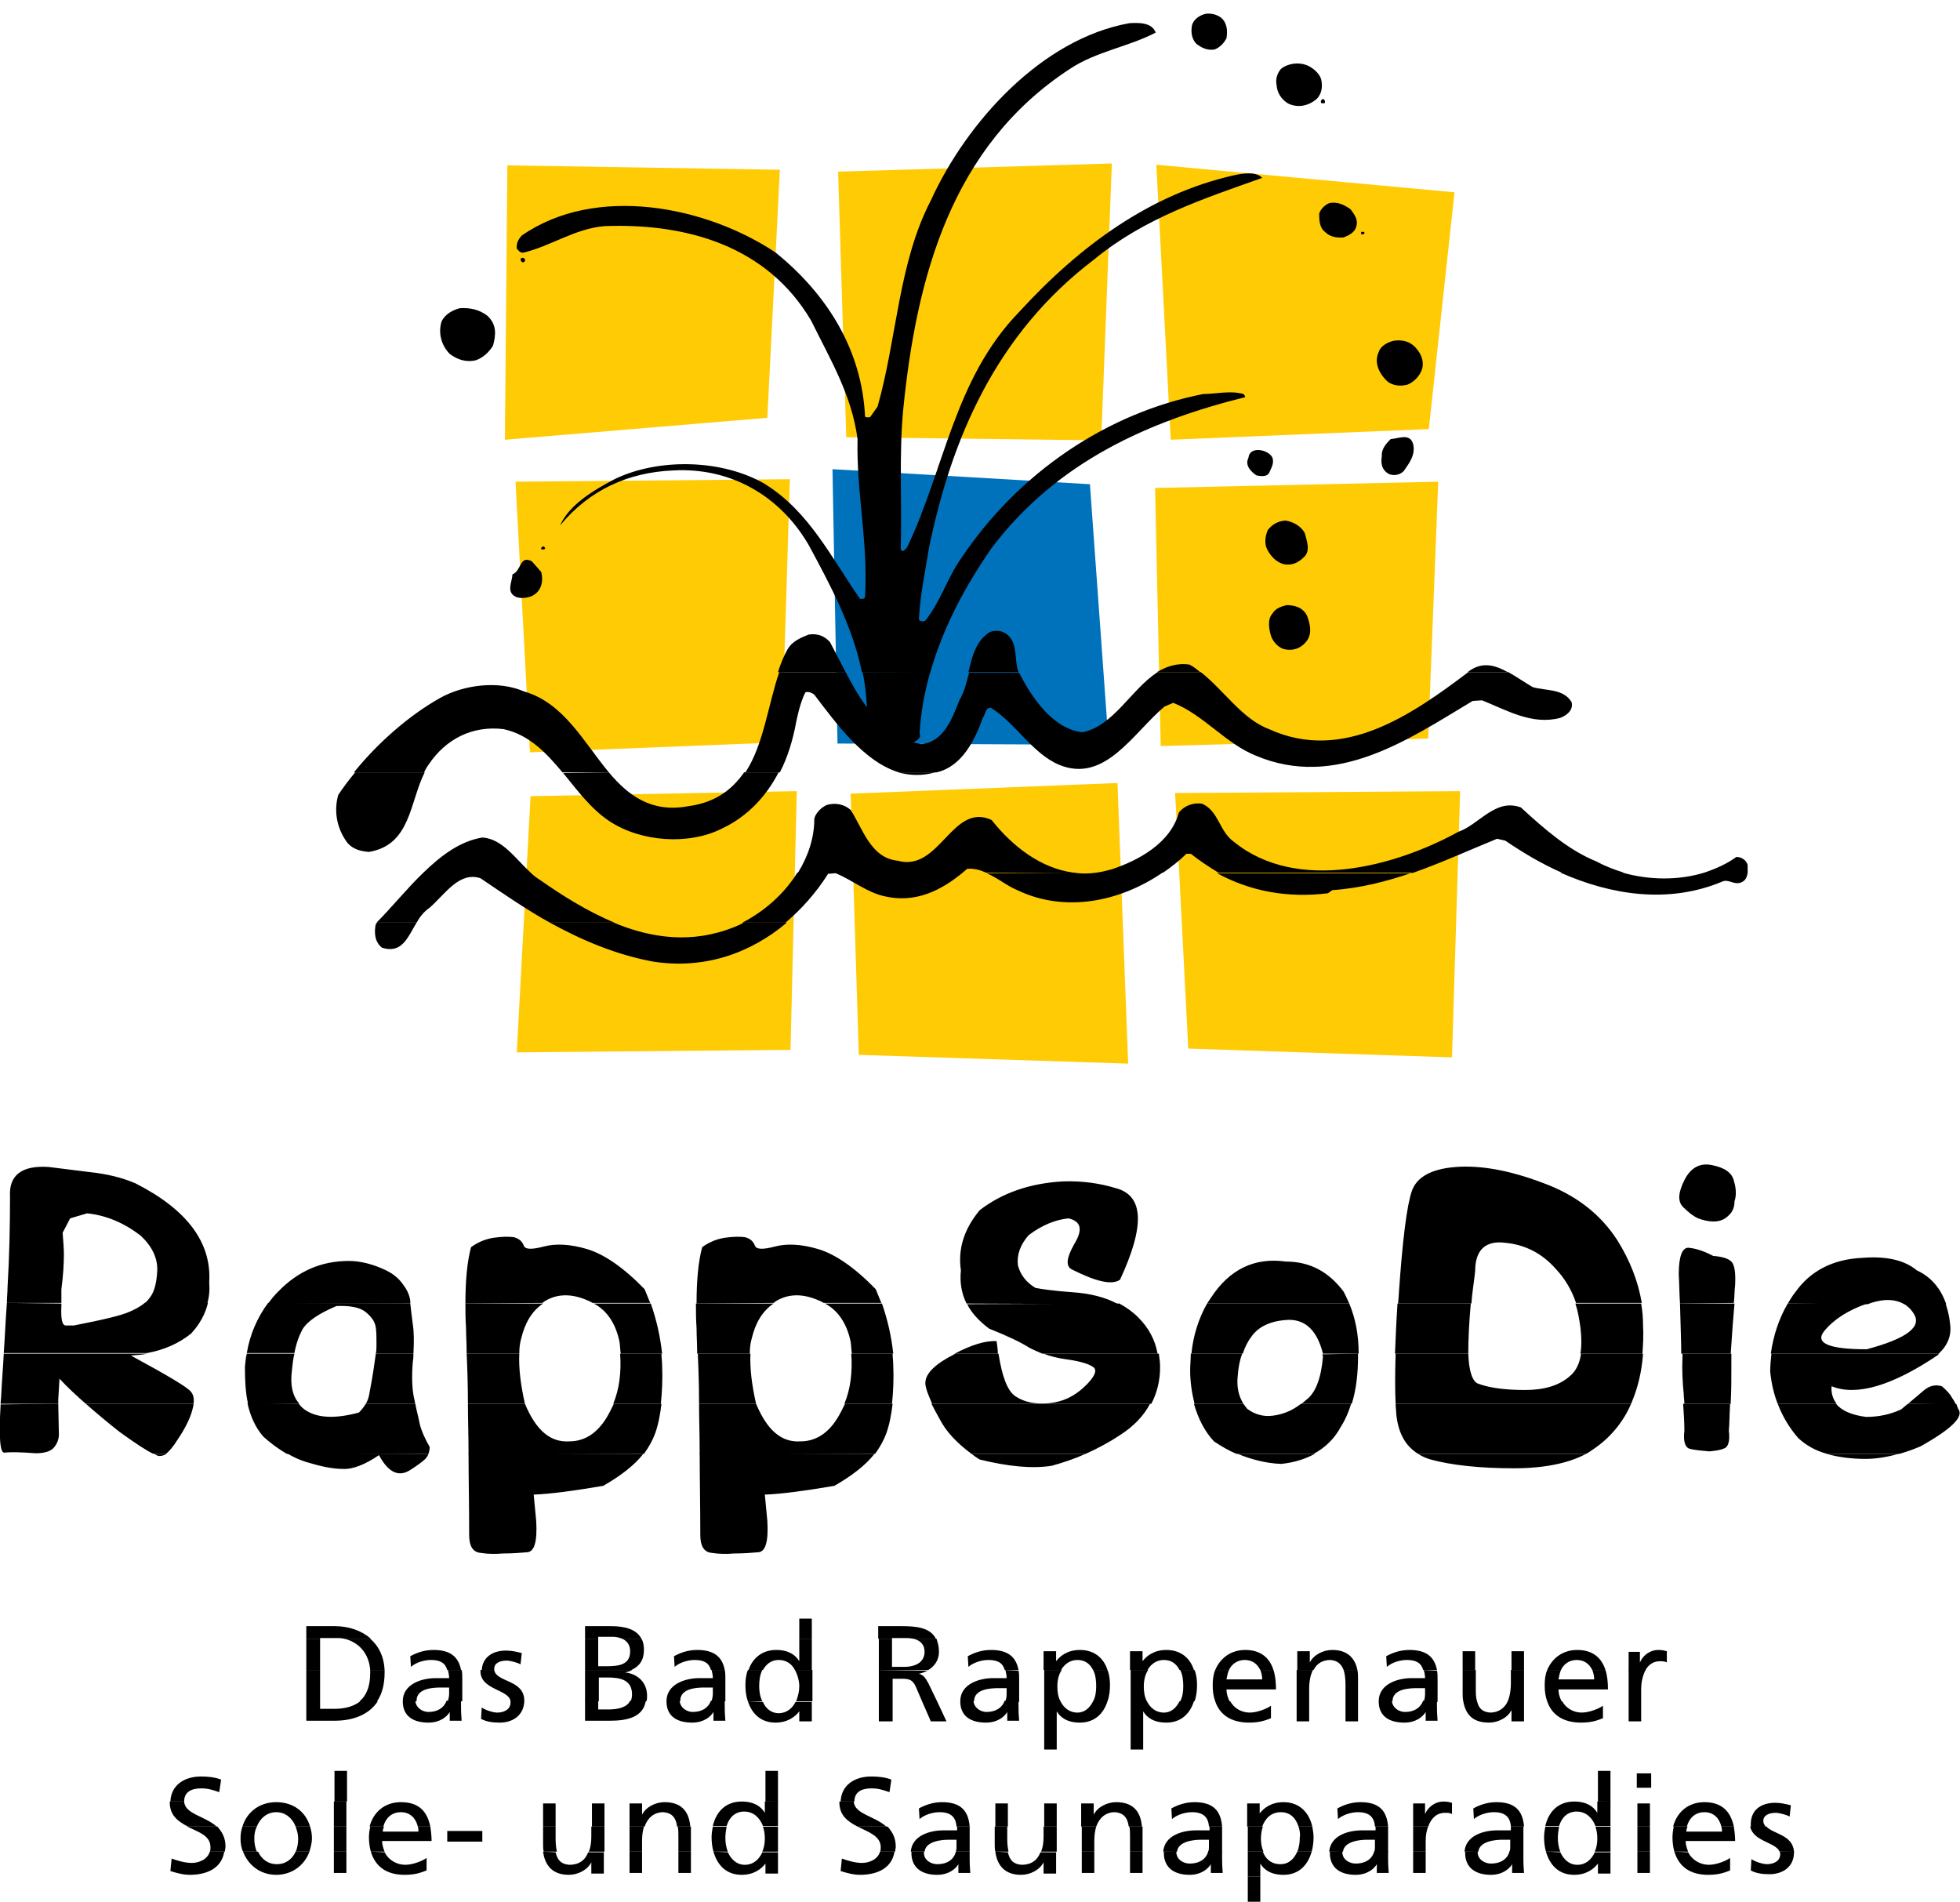 <?xml version="1.0" encoding="utf-8"?>
<!-- Generator: Adobe Illustrator 26.0.1, SVG Export Plug-In . SVG Version: 6.00 Build 0)  -->
<svg version="1.1" id="Layer_1" xmlns="http://www.w3.org/2000/svg" xmlns:xlink="http://www.w3.org/1999/xlink" x="0px" y="0px"
	 viewBox="0 0 312.9 303.6" style="enable-background:new 0 0 312.9 303.6;" xml:space="preserve">
<style type="text/css">
	.st0{fill-rule:evenodd;clip-rule:evenodd;}
	.st1{fill:#FFCB05;}
	.st2{fill:#0072BC;}
</style>
<g>
	<path class="st0" d="M26.6,232.1c-0.5,0.3-1,0.4-1.4,0.3c-0.2-0.1-0.3-0.1-0.5-0.3L26.6,232.1L26.6,232.1z M68.4,232.1
		c-0.1,0.3-0.3,0.6-0.5,0.8c-0.4,0.4-1.2,1-2.3,1.7c-1.9,1.3-3.6,0.5-5.1-2.3c-2.2,1.5-4.2,2.3-5.8,2.2c-1.6,0-3.5-0.4-5.8-1.1
		c-1-0.3-2.1-0.8-3.1-1.4L68.4,232.1L68.4,232.1z M102.7,232.1c-1.4,1.8-3.6,3.5-6.4,5.1c-4.7,0.8-8.4,1.3-11.1,1.4l0.4,4.2
		c0.2,3.3-0.3,4.9-1.4,5c-1.2,0.1-2.4,0.2-3.9,0.2c-1.2,0.1-2.4,0.1-3.6-0.1c-1.2-0.1-1.8-1.1-1.8-2.8c0-4.8-0.1-9.2-0.1-13.1
		L102.7,232.1L102.7,232.1z M139.6,232.1c-1.4,1.8-3.6,3.5-6.4,5.1c-4.7,0.8-8.4,1.3-11.1,1.4l0.4,4.2c0.2,3.3-0.3,4.9-1.4,5
		c-1.2,0.1-2.4,0.2-3.9,0.2c-1.2,0.1-2.4,0.1-3.6-0.1c-1.2-0.1-1.8-1.1-1.8-2.8c0-4.8-0.1-9.2-0.1-13.1L139.6,232.1L139.6,232.1z
		 M173.3,232.1c-1.8,0.8-3.6,1.4-5.4,1.9c-3.2,0.5-7,0.1-11.5-1c-0.5-0.3-0.9-0.6-1.3-0.9L173.3,232.1L173.3,232.1z M209.9,232.1
		c-1.5,0.8-3.3,1.4-5.4,1.6c-2.4-0.1-4.7-0.7-6.9-1.6L209.9,232.1L209.9,232.1z M253.2,232.1c-2.8,1.5-6.7,2.3-11.5,2.3
		c-5.5,0-10-0.5-13.3-1.4c-0.7-0.2-1.4-0.5-2-0.9L253.2,232.1L253.2,232.1z M303.1,232.1c-1.8,0.5-3.6,0.8-5.3,0.8
		c-2.4,0-4.4-0.3-6.2-0.8L303.1,232.1L303.1,232.1z"/>
	<path class="st0" d="M9.3,224.1l0.1,4.9c0,0.8-0.3,1.5-0.8,2.1c-0.5,0.6-1.5,0.9-2.9,0.9c-2.6-0.2-4.2-0.2-5-0.1
		c-0.7,0.1-0.9-2.5-0.6-7.7L9.3,224.1L9.3,224.1z M30.9,224.1c0,0.3-0.1,0.6-0.2,1c-0.3,1.2-1.1,2.9-2.4,4.8c-0.6,1-1.3,1.8-1.8,2.2
		l-2,0c-1.1-0.5-2.9-1.7-5.4-3.5c-1.9-1.5-3.7-3-5.4-4.5L30.9,224.1L30.9,224.1z M47.7,224.1c0.3,0.4,0.7,0.8,1.2,1.1
		c1.9,1.2,4.7,1.3,8.4,0.3c0.4-0.4,0.8-0.9,1.1-1.4l7.9,0c0.2,1.1,0.5,2.1,0.7,3.2c0.3,1.2,0.9,2.5,1.6,3.7c0,0.4-0.1,0.8-0.2,1.1
		l-22.6,0c-1.2-0.7-2.5-1.6-3.8-2.8c-1.2-1.4-2-3.1-2.5-5.3L47.7,224.1L47.7,224.1z M83.8,224.1C83.8,224.1,83.8,224.1,83.8,224.1
		c1.8,4.3,4.1,6.2,7.1,6c2.7,0,4.9-1.6,6.5-4.8c0.2-0.4,0.4-0.8,0.6-1.2l7.6,0c-0.2,1.7-0.5,3.3-1,4.7c-0.4,1.1-1,2.2-1.8,3.3l-28,0
		c0-2.9-0.1-5.6-0.1-8L83.8,224.1L83.8,224.1z M120.7,224.1C120.7,224.1,120.7,224.1,120.7,224.1c1.8,4.3,4.1,6.2,7.1,6
		c2.7,0,4.9-1.6,6.5-4.8c0.2-0.4,0.4-0.8,0.6-1.2l7.6,0c-0.2,1.7-0.5,3.3-1,4.7c-0.4,1.1-1,2.2-1.8,3.3l-28,0c0-2.9-0.1-5.6-0.1-8
		L120.7,224.1L120.7,224.1z M183.6,224.1c-1,1.9-2.6,3.6-4.8,5c-1.8,1.2-3.7,2.2-5.5,3l-18.2,0c-2.3-1.7-4-3.5-5-5.4
		c-0.5-0.9-1-1.8-1.4-2.6L183.6,224.1L183.6,224.1z M198.5,224.1c0.2,0.3,0.4,0.5,0.6,0.8c1.2,0.9,2.6,1.3,4.1,1.1
		c1.6-0.2,3.1-0.8,4.5-1.9l8,0c-0.4,1.3-0.9,2.5-1.6,3.6c-1,1.9-2.5,3.4-4.4,4.4l-12.3,0c-1.2-0.5-2.4-1.2-3.6-2
		c-1.5-1.6-2.5-3.6-3.2-6L198.5,224.1L198.5,224.1z M260.4,224.1c-1.3,3-3.4,5.5-6.1,7.3c-0.3,0.2-0.7,0.5-1.1,0.7l-26.8,0
		c-2.1-1.3-3.2-3.4-3.5-6.4c0-0.5-0.1-1-0.1-1.6L260.4,224.1L260.4,224.1z M276.2,224.1c-0.1,1.6-0.1,3.1-0.2,4.3
		c0.2,1.6-0.1,2.6-0.7,2.8c-0.6,0.3-1.4,0.4-2.4,0.5c-1.2-0.1-2.3-0.2-3.1-0.4c-0.8-0.2-1.1-1.2-0.9-2.9c0-1.4-0.1-2.8-0.2-4.3
		L276.2,224.1L276.2,224.1z M293.1,224.1c0.9,1.1,2.5,1.8,4.8,2.1c2,0,3.9-0.4,5.6-1.2c0.4-0.3,0.8-0.7,1.1-0.9l7.7,0
		c0.1,0.3,0.2,0.5,0.3,0.8c1,1.2-1,3.2-6,6c-1.2,0.5-2.3,0.9-3.4,1.2l-11.5,0c-1.9-0.5-3.4-1.4-4.6-2.5c-1.4-1.6-2.5-3.4-3.3-5.5
		L293.1,224.1L293.1,224.1z"/>
	<path class="st0" d="M23.5,216.1c-0.8,0.2-1.7,0.2-2.6,0.3c5.9,3.2,9.1,5.1,9.6,5.8c0.4,0.5,0.5,1.1,0.4,1.9l-17.2,0
		c-1.5-1.3-2.9-2.6-4.2-4l-0.2,3.3l0,0.7H0.1c0-0.5,0.1-1,0.1-1.5c0.1-2.2,0.3-4.4,0.4-6.5L23.5,216.1L23.5,216.1z M47,216.1
		c-0.2,0.8-0.3,1.7-0.4,2.7c-0.3,2.3,0.1,4.1,1.2,5.3l-8.2,0c-0.4-1.7-0.5-3.7-0.5-5.9c0.1-0.7,0.1-1.4,0.3-2.1L47,216.1L47,216.1z
		 M66,216.1c0,0.4,0,0.8-0.1,1.3c-0.2,2.5-0.1,4.4,0.2,5.8c0.1,0.3,0.1,0.6,0.2,0.9l-7.9,0c0.3-0.5,0.5-1.1,0.6-1.8
		c0.5-2.6,0.8-4.7,1-6.2L66,216.1L66,216.1z M82.9,216.1c-0.1,2.3,0.2,4.9,0.9,8l-9.1,0c0-3.1-0.1-5.8-0.2-8L82.9,216.1L82.9,216.1z
		 M105.6,216.1c0,0.6,0.1,1.2,0.1,1.8c0.1,2.2,0,4.3-0.2,6.2l-7.6,0c1-2.4,1.3-5.1,1.1-8L105.6,216.1L105.6,216.1z M119.8,216.1
		c-0.1,2.3,0.2,4.9,0.9,8l-9.1,0c0-3.1-0.1-5.8-0.2-8L119.8,216.1L119.8,216.1z M142.5,216.1c0,0.6,0.1,1.2,0.1,1.8
		c0.1,2.2,0,4.3-0.2,6.2l-7.6,0c1-2.4,1.3-5.1,1.1-8L142.5,216.1L142.5,216.1z M159.4,216.1c0.6,3.7,1.4,5.9,2.7,6.8
		c1.5,1,3.3,1.3,5.4,1.1c2.2-0.2,4-1.1,5.6-2.6c1.6-1.5,2.1-2.6,1.5-3.1c-0.6-0.5-2.1-1-4.4-1.3c-1.4-0.2-2.6-0.5-3.6-0.9l18.4,0
		c0.1,0.7,0.2,1.4,0.2,2.2c0,2.1-0.5,4.1-1.4,5.8l-35,0c-0.4-1-0.8-1.8-1-2.7c-0.4-1.6,0.8-3.1,3.6-4.7c0.4-0.2,0.8-0.4,1.1-0.6
		L159.4,216.1L159.4,216.1z M198.3,216.1c-0.4,1.1-0.6,2.2-0.7,3.5c-0.2,1.7,0.1,3.2,0.9,4.5l-7.8,0c-0.4-1.6-0.7-3.4-0.7-5.3
		c0-0.9,0.1-1.8,0.1-2.7L198.3,216.1L198.3,216.1z M216.8,216.1c0,0.1,0,0.3,0,0.4c0,2.8-0.3,5.4-1,7.6l-8,0
		c0.2-0.2,0.5-0.4,0.7-0.6c1.5-1.1,2.4-3.4,2.7-6.9c0-0.2-0.1-0.3-0.1-0.4L216.8,216.1L216.8,216.1z M234.4,216.1
		c0.1,2.9,0.7,4.5,1.6,4.8c1.9,0.7,4.4,1,7.5,1c3,0,5.4-0.7,7.1-2.2c1-0.8,1.6-2.1,1.8-3.6l9.9,0c-0.2,2.8-0.8,5.3-1.7,7.5
		c-0.1,0.2-0.1,0.3-0.2,0.5l-37.6,0c-0.1-2.1-0.1-4.8,0-8L234.4,216.1L234.4,216.1z M276.4,216.1c0,0.7,0,1.4,0,2.1
		c0,1.9,0,3.8-0.1,5.6c0,0.1,0,0.2,0,0.3l-7.4,0c0-0.5-0.1-1-0.1-1.5c-0.2-2-0.3-4-0.2-6c0-0.2,0-0.3,0-0.5L276.4,216.1L276.4,216.1
		z M309.6,216.1c-0.1,0.1-0.2,0.1-0.2,0.2c-7.4,5-13.1,6.6-17,5c-0.1,1.1,0.2,2,0.8,2.8l-9.4,0c-0.6-1.5-1-3.2-1.2-5.1
		c0-1,0.1-2,0.2-2.9L309.6,216.1L309.6,216.1z M304.6,224.1c1.1-0.9,2-1.7,2.6-2.2c0.9-0.7,1.8-0.9,2.8-0.6c0.7,0.6,1.3,1.2,1.6,1.8
		c0.2,0.3,0.5,0.7,0.6,1.1L304.6,224.1L304.6,224.1z"/>
	<path class="st0" d="M9.8,208.1l0,0.3c-0.1,2.1,0.1,3.2,0.7,3.2c0.6,0,1,0,1.3,0c4.6-0.9,7.6-1.6,8.9-2.2c0.9-0.4,1.7-0.8,2.4-1.4
		l10.1,0c-0.4,1.7-1.3,3.4-2.7,4.9c-2,1.6-4.3,2.6-7,3.1l-22.9,0c0.2-2.8,0.3-5.5,0.5-8L9.8,208.1L9.8,208.1z M65.5,208.1
		c0.1,0.8,0.2,1.9,0.4,3.3c0.2,1.3,0.2,2.8,0.1,4.7l-6,0c0.1-0.5,0.1-1,0.1-1.4c0-1.5,0-2.5-0.2-3.2c-0.2-0.7-0.7-1.4-1.6-2.1
		c-0.9-0.7-2.5-1-4.6-0.9c-2.8,1.2-4.6,2.4-5.4,3.7c-0.5,0.9-1,2.2-1.3,3.8l-7.6,0c0.5-3,1.7-5.7,3.4-8L65.5,208.1L65.5,208.1z
		 M86.7,208.1c-1.8,1.2-2.9,3.1-3.5,5.6c-0.2,0.7-0.3,1.5-0.3,2.4l-8.4,0c0-1.6-0.1-2.9-0.1-4.1c-0.1-1.4-0.1-2.7-0.1-3.9
		L86.7,208.1L86.7,208.1z M103.9,208.1c0.9,2.6,1.5,5.2,1.8,8l-6.6,0c-0.1-0.6-0.1-1.2-0.2-1.9c-0.6-2.9-2-5-4.1-6.1L103.9,208.1
		L103.9,208.1z M123.5,208.1c-1.8,1.2-2.9,3.1-3.5,5.6c-0.2,0.7-0.3,1.5-0.3,2.4l-8.4,0c0-1.6-0.1-2.9-0.1-4.1
		c-0.1-1.4-0.1-2.7-0.1-3.9L123.5,208.1L123.5,208.1z M140.8,208.1c0.9,2.6,1.5,5.2,1.8,8l-6.6,0c-0.1-0.6-0.1-1.2-0.2-1.9
		c-0.6-2.9-2-5-4.1-6.1L140.8,208.1L140.8,208.1z M178.7,208.1c1.1,0.6,2.1,1.3,3,2.2c1.7,1.7,2.7,3.6,3.1,5.8l-18.4,0
		c-0.7-0.3-1.4-0.6-2-0.9c-1.4-0.9-3.5-1.9-6.5-3.1c-1.6-1.2-2.8-2.5-3.5-3.9L178.7,208.1L178.7,208.1z M215.4,208.1
		c1,2.4,1.5,5,1.5,8l-5.7,0c-0.9-3.6-2.7-5.4-5.4-5.4c-2.8,0.1-4.9,1-6.1,2.8c-0.6,0.8-1,1.7-1.3,2.6l-8.2,0c0.3-3,1.2-5.7,2.5-8
		L215.4,208.1L215.4,208.1z M234.8,208.1c-0.3,3.3-0.4,6-0.4,8l-11.7,0c0.1-2.4,0.2-5,0.4-8L234.8,208.1L234.8,208.1z M262,208.1
		c0.2,1.1,0.3,2.3,0.3,3.5c0.1,1.6,0,3.1-0.1,4.5l-9.9,0c0.2-1.2,0.2-2.6,0-4.2c-0.2-1.4-0.4-2.6-0.8-3.8L262,208.1L262,208.1z
		 M276.9,208.1c-0.1,1.1-0.2,2.3-0.3,3.6c-0.1,1.6-0.2,3-0.3,4.4l-7.9,0c0-1.6-0.1-4.2-0.2-8L276.9,208.1L276.9,208.1z M298.1,208.1
		c-2.9,1-5.2,2.4-6.8,4.3c-1.7,2,0.6,3,6.7,3c6.4-1.7,8.9-3.6,7.5-5.7c-0.4-0.7-1-1.2-1.6-1.6l6.7,0c0.3,0.9,0.6,2,0.7,3.1
		c0.3,1.9-0.3,3.5-1.8,4.9l-26.8,0c0.4-2.9,1.3-5.6,2.7-8L298.1,208.1L298.1,208.1z M152.4,216.1c2.7-1.4,4.9-2.1,6.7-2
		c0.1,0.7,0.2,1.4,0.2,2L152.4,216.1L152.4,216.1z"/>
	<path class="st0" d="M1.1,208.1c0-0.9,0.1-1.7,0.1-2.5c0.3-5.1,0.4-9.9,0.4-14.6c-0.2-3.4,1.9-5,6.2-4.7l6.4,0.8
		c2.9,0.3,5.3,0.9,7.4,1.8c8.3,4.2,12.2,9.5,11.8,15.8c0.1,1.2,0,2.3-0.3,3.4l-10.1,0c0.3-0.2,0.6-0.5,0.8-0.8
		c0.8-0.9,1.2-2.4,1.3-4.4c0.1-2-0.8-3.9-2.6-5.6c-2.7-2.1-5.6-3.3-8.6-3.6l-2.7,0.8l-1.2,2.3c0.1,1.4,0.2,2.5,0.2,3.4
		c0,1.5-0.1,3.4-0.4,5.6l0,2.2H1.1L1.1,208.1z M42.8,208.1c0.5-0.7,1-1.3,1.6-1.9c3.2-3.3,6.9-4.9,11.3-4.9c1.6,0,3.5,0.4,5.5,1.3
		c1.4,0.6,2.4,1.4,3.1,2.4c0.7,0.9,1.1,1.8,1.2,2.7c0,0.1,0,0.2,0,0.4L42.8,208.1L42.8,208.1z M74.3,208.1c0-3.8,0.3-6.8,0.9-9
		c1.1-0.8,2.3-1.3,3.6-1.5c1.4-0.2,2.4-0.2,3.2-0.1c0.8,0.2,1.3,0.6,1.6,1.3c0.2,0.7,1.3,0.7,3.2,0.2c1.9-0.5,4.2-0.4,6.9,0.4
		c2.7,0.8,5.8,2.9,9.2,6.4c0.3,0.7,0.6,1.5,0.9,2.2l-9.2,0c-0.2-0.1-0.5-0.3-0.8-0.4c-2.5-1.1-4.8-1.1-6.8,0.1
		c-0.1,0.1-0.3,0.2-0.4,0.3L74.3,208.1L74.3,208.1z M111.2,208.1c0-3.8,0.3-6.8,0.9-9c1.1-0.8,2.3-1.3,3.6-1.5
		c1.4-0.2,2.4-0.2,3.2-0.1c0.8,0.2,1.3,0.6,1.6,1.3c0.2,0.7,1.3,0.7,3.2,0.2c1.9-0.5,4.2-0.4,6.9,0.4c2.7,0.8,5.8,2.9,9.2,6.4
		c0.3,0.7,0.6,1.5,0.9,2.2h-9.2c-0.2-0.1-0.5-0.3-0.8-0.4c-2.5-1.1-4.8-1.1-6.8,0.1c-0.1,0.1-0.3,0.2-0.4,0.3L111.2,208.1
		L111.2,208.1z M154.3,208.1c-0.8-1.6-1.1-3.4-0.9-5.3c-0.5-3.4,0.5-6.6,3-9.6c3.5-2.7,7.9-4.3,13.3-4.6c3.1-0.1,5.9,0.3,8.5,1.1
		c4.4,1.2,4.6,6,0.6,14.6c-1.3,0.9-3.8,0.3-7.6-1.6c-1.1-0.5-1-1.8,0.3-4.1c1.4-2.3,1.1-3.6-0.9-4.1c-2.1,0.2-4.3,1.1-6.4,2.7
		c-1.3,1.5-1.9,3.1-1.7,4.8c0.4,1.5,1.3,2.7,2.8,3.6c1,0.2,3.1,0.5,6,0.7c2.8,0.2,5.2,0.8,7.2,1.9L154.3,208.1L154.3,208.1z
		 M192.7,208.1c0.2-0.3,0.4-0.6,0.6-0.9c3-4.6,7-6.5,12-5.8c3.8,0,6.8,1.6,9.2,4.8c0.3,0.6,0.6,1.2,0.9,1.9L192.7,208.1L192.7,208.1
		z M223.2,208.1c0-0.5,0.1-0.9,0.1-1.4c0.6-8.8,1.3-14.3,2.1-16.6c0.8-2.2,3.1-3.5,7-3.8c3.9-0.3,8.5,0.5,13.8,2.5
		c5.3,1.9,9.3,5,12,9.2c2,3.2,3.3,6.5,3.9,10l-10.5,0c-0.7-2.1-1.8-3.9-3.2-5.4c-2.2-2.5-4.9-3.9-8.1-4.2c-3.1-0.4-4.8,1.1-4.8,4.5
		c-0.2,1.9-0.5,3.6-0.6,5.2L223.2,208.1L223.2,208.1z M268.2,208.1c-0.1-1.4-0.1-2.9-0.2-4.7c0-2.9,0.6-4.3,1.6-4.2
		c1.1,0.1,2.4,0.5,3.9,1.3c1.4,0.1,2.4,0.4,2.9,0.9c0.5,0.5,0.7,1.7,0.6,3.7c-0.1,0.9-0.1,1.9-0.2,2.9L268.2,208.1L268.2,208.1z
		 M285.4,208.1c0.4-0.6,0.7-1.2,1.2-1.8c2.4-3.4,6-5.3,10.8-5.5c3.8-0.3,6.7,0.4,8.6,2c2.2,1,3.8,2.8,4.7,5.4l-6.7,0
		c-1.4-0.8-3.1-0.9-5.3-0.2c-0.2,0.1-0.3,0.1-0.5,0.2L285.4,208.1L285.4,208.1z M273.6,195c-0.9,0-1.7-0.2-2.5-0.5
		c-0.7-0.3-1.5-0.9-2.4-1.8c-0.9-0.9-0.8-2.3,0.2-4.3c1-2,2.5-2.8,4.4-2.4c2,0.4,3.2,1.2,3.5,2.5c0.4,1.3,0.4,2.4,0.1,3.3
		c0,0.9-0.3,1.7-1,2.3C275.3,194.7,274.5,195,273.6,195L273.6,195z"/>
	<polygon class="st1" points="81,26.4 124.5,27.1 122.5,66.7 80.6,70.2 81,26.4 	"/>
	<polygon class="st1" points="133.8,27.4 177.5,26.1 175.8,70.3 135.1,69.8 133.8,27.4 	"/>
	<polygon class="st1" points="184.6,26.3 232.2,30.7 228.1,68.5 186.9,70.2 184.6,26.3 	"/>
	<polygon class="st1" points="82.3,76.9 126.1,76.5 124.8,118.5 84.6,120.1 82.3,76.9 	"/>
	<polygon class="st2" points="132.9,74.9 174,77.3 177,118.9 133.7,118.7 132.9,74.9 	"/>
	<polygon class="st1" points="184.4,77.9 229.6,76.9 228,117.9 185.3,119.1 184.4,77.9 	"/>
	<polygon class="st1" points="84.7,127.1 127.2,126.3 126.2,167.6 82.5,168 84.7,127.1 	"/>
	<polygon class="st1" points="135.8,126.7 178.4,125 180.1,169.8 137.1,168.4 135.8,126.7 	"/>
	<polygon class="st1" points="187.6,126.6 233.1,126.3 231.8,168.8 189.7,167.4 187.6,126.6 	"/>
	<polygon class="st0" points="199.2,299.6 199.2,303.6 201.2,303.6 201.2,299.6 199.2,299.6 	"/>
	<path class="st0" d="M33.5,295.6c-0.4,1.3-1.8,1.8-2.9,1.8c-1.1,0-2.4-0.4-3.2-0.7l-0.2,2c1,0.3,2,0.6,3.1,0.6
		c2.8,0,5.1-1.1,5.5-3.7L33.5,295.6L33.5,295.6z M38.8,295.6c0.8,2.1,2.7,3.7,5.3,3.7c2.5,0,4.5-1.5,5.3-3.7l-2.2,0
		c-0.5,1.1-1.5,2-3,2c-1.5,0-2.5-0.9-3-2L38.8,295.6L38.8,295.6z M53.3,295.6l0,3.4h2l0-3.4L53.3,295.6L53.3,295.6z M59.2,295.6
		c0.7,2.3,2.4,3.7,5.4,3.7c1.8,0,2.7-0.4,3.5-0.7l0-2c-0.5,0.4-2.1,1.1-3.4,1.1c-1.4,0-2.7-0.8-3.3-2L59.2,295.6L59.2,295.6z
		 M86.7,295.6c0.3,2.3,1.6,3.7,4.1,3.7c1.5,0,3-0.8,3.6-2h0v1.8h2l0-3.4l-2.5,0c-0.5,1.3-1.5,2-3,2c-1.3-0.1-1.9-0.7-2.2-2
		L86.7,295.6L86.7,295.6z M100.5,295.6l0,3.4l2,0l0-3.4L100.5,295.6L100.5,295.6z M108.3,295.6l0,3.4h2l0-3.4H108.3L108.3,295.6z
		 M113.9,295.6c0.6,2.1,2,3.7,4.5,3.7c2,0,3.2-1,3.8-1.8h0l0,1.6l2,0l0-3.4l-2.5,0c-0.5,1.1-1.4,2-2.8,2c-1.3,0-2.2-0.9-2.7-2
		L113.9,295.6L113.9,295.6z M140.5,295.6c-0.4,1.3-1.8,1.8-2.9,1.8c-1.1,0-2.4-0.4-3.2-0.7l-0.2,2c1,0.3,2,0.6,3.1,0.6
		c2.8,0,5.1-1.1,5.5-3.7L140.5,295.6L140.5,295.6z M145.5,295.6c0,0.1,0,0.1,0,0.2c0,2.4,1.7,3.5,4.1,3.5c1.9,0,3-1,3.4-1.7h0l0,1.4
		l1.9,0c0-0.3-0.1-0.9-0.1-2.2v-1.2h-2.2c-0.3,1.2-1.3,2-3,2c-0.9,0-2.1-0.6-2.1-1.8c0-0.1,0-0.2,0-0.2L145.5,295.6L145.5,295.6z
		 M158.9,295.6c0.3,2.3,1.6,3.7,4.1,3.7c1.5,0,3-0.8,3.6-2h0l0,1.8h2l0-3.4l-2.5,0c-0.5,1.3-1.5,2-3,2c-1.3-0.1-1.9-0.7-2.2-2
		L158.9,295.6L158.9,295.6z M172.7,295.6l0,3.4h2l0-3.4L172.7,295.6L172.7,295.6z M180.4,295.6l0,3.4h2l0-3.4L180.4,295.6
		L180.4,295.6z M185.8,295.6c0,0.1,0,0.1,0,0.2c0,2.4,1.7,3.5,4.1,3.5c1.9,0,3-1,3.4-1.7h0v1.4l1.9,0c0-0.3-0.1-0.9-0.1-2.2l0-1.3
		l-2.2,0c-0.3,1.2-1.3,2-3,2c-0.9,0-2.1-0.6-2.1-1.8c0-0.1,0-0.2,0-0.2L185.8,295.6L185.8,295.6z M199.2,295.6l0,4h2l0-2.1h0
		c0.6,1,1.7,1.8,3.7,1.8c2.5,0,3.9-1.6,4.5-3.7l-2.3,0c-0.5,1.1-1.3,2-2.7,2c-1.5,0-2.4-0.9-2.8-2L199.2,295.6L199.2,295.6z
		 M212.3,295.6c0,0.1,0,0.2,0,0.2c0,2.4,1.7,3.5,4.1,3.5c1.9,0,3-1,3.4-1.7h0v1.4l1.9,0c0-0.3-0.1-0.9-0.1-2.2v-1.3h-2.2
		c-0.3,1.2-1.3,2-3,2c-0.9,0-2.1-0.6-2.1-1.8c0-0.1,0-0.2,0-0.2L212.3,295.6L212.3,295.6z M225.6,295.6v3.4h2v-3.4H225.6
		L225.6,295.6z M233.9,295.6c0,0.1,0,0.2,0,0.2c0,2.4,1.7,3.5,4.1,3.5c1.9,0,3-1,3.4-1.7h0l0,1.4l1.9,0c0-0.3-0.1-0.9-0.1-2.2v-1.3
		h-2.2c-0.3,1.2-1.3,2-3,2c-0.9,0-2.1-0.6-2.1-1.8c0-0.1,0-0.2,0-0.2L233.9,295.6L233.9,295.6z M246.8,295.6c0.6,2.1,2,3.7,4.5,3.7
		c2,0,3.2-1,3.8-1.8h0l0,1.6l2,0v-3.4l-2.5,0c-0.5,1.1-1.4,2-2.8,2c-1.3,0-2.2-0.9-2.7-2L246.8,295.6L246.8,295.6z M261.4,295.6v3.4
		h2l0-3.4L261.4,295.6L261.4,295.6z M267.3,295.6c0.7,2.3,2.4,3.7,5.4,3.7c1.8,0,2.7-0.4,3.5-0.7l0-2c-0.5,0.4-2.1,1.1-3.4,1.1
		c-1.4,0-2.7-0.8-3.3-2L267.3,295.6L267.3,295.6z M284.1,295.6c0.1,0.1,0.1,0.3,0.1,0.4c0,1.2-1.2,1.6-2.1,1.6
		c-0.6,0-1.7-0.3-2.5-0.8l-0.1,1.8c0.9,0.5,2,0.6,3,0.6c2,0,3.9-1.1,3.9-3.5c0-0.1,0-0.2,0-0.2L284.1,295.6L284.1,295.6z"/>
	<path class="st0" d="M29.9,291.6c1.8,0.9,3.7,1.4,3.7,3.3c0,0.3,0,0.5-0.1,0.7l2.4,0c0-0.3,0.1-0.5,0.1-0.8c0-1.5-0.6-2.4-1.3-3.2
		L29.9,291.6L29.9,291.6z M38.7,291.6c-0.2,0.6-0.3,1.2-0.3,1.9c0,0.7,0.1,1.5,0.4,2.1l2.2,0c-0.3-0.7-0.4-1.4-0.4-2.1
		c0-0.7,0.1-1.3,0.4-1.9L38.7,291.6L38.7,291.6z M47.2,291.6c0.2,0.6,0.4,1.2,0.4,1.9c0,0.7-0.1,1.5-0.4,2.1l2.2,0
		c0.2-0.7,0.4-1.4,0.4-2.1c0-0.7-0.1-1.3-0.3-1.9L47.2,291.6L47.2,291.6z M53.3,291.6l0,4l2,0l0-4L53.3,291.6L53.3,291.6z
		 M59.1,291.6c-0.1,0.5-0.2,1.1-0.2,1.7c0,0.8,0.1,1.6,0.3,2.3l2.2,0c-0.2-0.5-0.4-1.1-0.4-1.7l7.9,0c0-0.8-0.1-1.6-0.2-2.3l-2,0
		c0.1,0.3,0.1,0.5,0.1,0.8l-5.7,0c0-0.3,0.1-0.5,0.2-0.8L59.1,291.6L59.1,291.6z M86.7,291.6l0,2.9c0,0.4,0,0.7,0.1,1.1l2.1,0
		c-0.1-0.5-0.2-1.2-0.2-1.9l0-2.1H86.7L86.7,291.6z M94.4,291.6v1.5c0,1-0.1,1.8-0.4,2.5l2.5,0l0-4H94.4L94.4,291.6z M100.5,291.6
		l0,4h2l0-1.7c0-0.9,0.1-1.6,0.3-2.3L100.5,291.6L100.5,291.6z M108.2,291.6c0.1,0.5,0.1,1,0.1,1.7l0,2.3h2l0-3.2c0-0.3,0-0.6,0-0.8
		L108.2,291.6L108.2,291.6z M113.8,291.6c-0.1,0.5-0.2,1.1-0.2,1.7c0,0.8,0.1,1.6,0.3,2.3l2.3,0c-0.3-0.7-0.4-1.5-0.4-2.2
		c0-0.6,0.1-1.3,0.2-1.8L113.8,291.6L113.8,291.6z M121.8,291.6c0.2,0.6,0.3,1.2,0.3,1.9c0,0.7-0.1,1.4-0.4,2.1l2.5,0l0-4
		L121.8,291.6L121.8,291.6z M136.9,291.6c1.8,0.9,3.7,1.5,3.7,3.3c0,0.3,0,0.5-0.1,0.7l2.4,0c0-0.3,0.1-0.5,0.1-0.8
		c0-1.5-0.6-2.4-1.3-3.2L136.9,291.6L136.9,291.6z M152.8,291.6c0,0.2,0,0.4,0,0.6c-0.8,0-1.4,0-2.2,0c-2.1,0-5,0.8-5.2,3.4l2.2,0
		c0.2-1.7,2.8-1.9,3.8-1.9c0.4,0,0.9,0,1.3,0v1c0,0.3,0,0.6-0.1,0.9l2.2,0v-3.3c0-0.2,0-0.4,0-0.7L152.8,291.6L152.8,291.6z
		 M158.8,291.6l0,2.9c0,0.4,0,0.7,0.1,1.1l2.1,0c-0.1-0.5-0.2-1.2-0.2-1.9l0-2.1H158.8L158.8,291.6z M166.6,291.6v1.5
		c0,1-0.1,1.8-0.4,2.5l2.5,0l0-4L166.6,291.6L166.6,291.6z M172.7,291.6v4l2,0v-1.7c0-0.9,0.1-1.6,0.3-2.3L172.7,291.6L172.7,291.6z
		 M180.3,291.6c0.1,0.5,0.1,1,0.1,1.7v2.3h2l0-3.2c0-0.3,0-0.6,0-0.8H180.3L180.3,291.6z M193.1,291.6c0,0.2,0,0.4,0,0.6
		c-0.8,0-1.4,0-2.2,0c-2.1,0-5,0.8-5.2,3.4l2.2,0c0.2-1.7,2.8-1.9,3.8-1.9c0.4,0,0.9,0,1.3,0v1c0,0.3,0,0.6-0.1,0.9l2.2,0v-3.3
		c0-0.2,0-0.4,0-0.7L193.1,291.6L193.1,291.6z M199.2,291.6l0,4h2.5c-0.3-0.7-0.4-1.4-0.4-2.1c0-0.6,0.1-1.3,0.3-1.9L199.2,291.6
		L199.2,291.6z M207.3,291.6c0.2,0.6,0.3,1.2,0.2,1.8c0,0.7-0.1,1.5-0.4,2.2l2.3,0c0.2-0.7,0.3-1.5,0.3-2.3c0-0.6-0.1-1.1-0.2-1.7
		L207.3,291.6L207.3,291.6z M219.6,291.6c0,0.2,0,0.4,0,0.6c-0.8,0-1.4,0-2.2,0c-2.1,0-5,0.8-5.2,3.4l2.2,0c0.2-1.7,2.8-1.9,3.8-1.9
		c0.4,0,0.9,0,1.3,0v1c0,0.3,0,0.6-0.1,0.9l2.2,0l0-3.3c0-0.2,0-0.4,0-0.7L219.6,291.6L219.6,291.6z M225.6,291.6l0,4h2l0-1.6
		c0-0.9,0.1-1.7,0.4-2.4L225.6,291.6L225.6,291.6z M241.2,291.6c0,0.2,0,0.4,0,0.6c-0.8,0-1.4,0-2.2,0c-2.1,0-5,0.8-5.2,3.4l2.2,0
		c0.2-1.7,2.8-1.9,3.8-1.9c0.4,0,0.9,0,1.3,0v1c0,0.3,0,0.6-0.1,0.9l2.2,0l0-3.3c0-0.2,0-0.4,0-0.7L241.2,291.6L241.2,291.6z
		 M246.7,291.6c-0.1,0.5-0.2,1.1-0.2,1.7c0,0.8,0.1,1.6,0.3,2.3l2.3,0c-0.3-0.7-0.4-1.5-0.4-2.2c0-0.6,0.1-1.3,0.2-1.8L246.7,291.6
		L246.7,291.6z M254.7,291.6c0.2,0.6,0.3,1.2,0.3,1.9c0,0.7-0.1,1.4-0.4,2.1h2.5l0-4L254.7,291.6L254.7,291.6z M261.4,291.6l0,4h2
		l0-4H261.4L261.4,291.6z M267.2,291.6c-0.1,0.5-0.2,1.1-0.2,1.7c0,0.8,0.1,1.6,0.3,2.3l2.2,0c-0.2-0.5-0.4-1.1-0.4-1.7l7.9,0
		c0-0.8-0.1-1.6-0.2-2.3l-2,0c0.1,0.3,0.1,0.5,0.1,0.8l-5.7,0c0-0.3,0.1-0.5,0.2-0.8L267.2,291.6L267.2,291.6z M279.4,291.6
		c0.5,2.4,4.1,2.5,4.7,4l2.3,0c-0.2-2.7-3.3-2.8-4.4-4L279.4,291.6L279.4,291.6z M71.4,294l5.6,0l0-1.7h-5.6L71.4,294L71.4,294z"/>
	<path class="st0" d="M27.1,287.6c0,0,0,0.1,0,0.1c0,2.2,1.4,3.1,2.9,3.9l4.6,0c-1.9-1.7-5.1-2-5.2-4L27.1,287.6L27.1,287.6z
		 M53.3,287.6l0,4l2,0l0-4L53.3,287.6L53.3,287.6z M122.1,287.6l0,1.8h0c-0.6-1-1.7-1.8-3.7-1.8c-2.6,0-4.1,1.7-4.6,3.9l2.2,0
		c0.4-1.3,1.3-2.3,2.8-2.3c1.5,0,2.5,1,3,2.3l2.4,0l0-4L122.1,287.6L122.1,287.6z M134,287.6c0,0,0,0.1,0,0.1c0,2.2,1.4,3.1,2.9,3.9
		l4.6,0c-1.9-1.7-5.1-2-5.2-4L134,287.6L134,287.6z M255,287.6v1.8h0c-0.6-1-1.7-1.8-3.7-1.8c-2.6,0-4.1,1.7-4.6,3.9l2.2,0
		c0.4-1.3,1.3-2.3,2.8-2.3c1.5,0,2.5,1,3,2.3l2.4,0l0-4L255,287.6L255,287.6z M41,291.6c0.5-1.3,1.6-2.3,3.1-2.3
		c1.5,0,2.6,1,3.1,2.3l2.3,0c-0.7-2.4-2.7-3.9-5.4-3.9c-2.7,0-4.7,1.6-5.4,3.9L41,291.6L41,291.6z M61.2,291.6
		c0.3-1.2,1.2-2.3,2.8-2.3c1.5,0,2.4,1,2.7,2.3l2,0c-0.5-2.4-1.8-3.9-4.7-3.9c-2.6,0-4.4,1.6-5,3.9L61.2,291.6L61.2,291.6z
		 M88.7,291.6l0-3.7h-2l0,3.7L88.7,291.6L88.7,291.6z M96.5,291.6l0-3.7h-2l0,3.7H96.5L96.5,291.6z M102.9,291.6
		c0.5-1.4,1.5-2.3,3-2.3c1.3,0.1,2,0.8,2.2,2.3l2.1,0c-0.2-2.5-1.5-3.9-4.1-3.9c-1.5,0-3,0.8-3.6,2h0l0-1.8l-2,0l0,3.7L102.9,291.6
		L102.9,291.6z M154.8,291.6c-0.2-2.6-1.5-3.9-4.4-3.9c-1.4,0-2.6,0.4-3.7,1l0.1,1.7c0.8-0.7,2.1-1.1,3.2-1.1c1.8,0,2.6,0.8,2.7,2.3
		L154.8,291.6L154.8,291.6z M160.9,291.6v-3.7h-2v3.7L160.9,291.6L160.9,291.6z M168.7,291.6l0-3.7h-2l0,3.7H168.7L168.7,291.6z
		 M175,291.6c0.5-1.4,1.5-2.3,3-2.3c1.3,0.1,2,0.8,2.2,2.3l2.1,0c-0.2-2.5-1.5-3.9-4.1-3.9c-1.5,0-3,0.8-3.6,2h0l0-1.8h-2l0,3.7
		L175,291.6L175,291.6z M195.1,291.6c-0.2-2.6-1.5-3.9-4.4-3.9c-1.4,0-2.6,0.4-3.7,1l0.1,1.7c0.8-0.7,2.1-1.1,3.2-1.1
		c1.8,0,2.6,0.8,2.7,2.3L195.1,291.6L195.1,291.6z M201.5,291.6c0.5-1.3,1.4-2.3,3-2.3c1.5,0,2.4,1,2.8,2.3l2.2,0
		c-0.5-2.2-2-3.9-4.6-3.9c-2,0-3.2,1-3.8,1.8h0v-1.6l-2,0l0,3.7L201.5,291.6L201.5,291.6z M221.6,291.6c-0.2-2.6-1.5-3.9-4.4-3.9
		c-1.4,0-2.6,0.4-3.7,1l0.1,1.7c0.8-0.7,2.1-1.1,3.2-1.1c1.8,0,2.6,0.8,2.7,2.3L221.6,291.6L221.6,291.6z M228,291.6
		c0.5-1.4,1.4-2.2,2.7-2.2c0.3,0,0.8,0,1.1,0.2l0-1.8c-0.4-0.1-0.7-0.2-1.4-0.2c-1.2,0-2.4,0.8-2.9,2h0v-1.7h-1.9l0,3.7H228
		L228,291.6z M243.3,291.6c-0.2-2.6-1.5-3.9-4.4-3.9c-1.4,0-2.6,0.4-3.7,1l0.1,1.7c0.8-0.7,2.1-1.1,3.2-1.1c1.8,0,2.6,0.8,2.7,2.3
		L243.3,291.6L243.3,291.6z M263.4,291.6l0-3.7h-2l0,3.7H263.4L263.4,291.6z M269.3,291.6c0.3-1.2,1.2-2.3,2.8-2.3
		c1.5,0,2.4,1,2.7,2.3l2,0c-0.5-2.3-1.8-3.9-4.7-3.9c-2.6,0-4.4,1.6-5,3.9L269.3,291.6L269.3,291.6z M281.9,291.6
		c-0.2-0.2-0.4-0.5-0.4-0.9c0-0.9,0.9-1.3,2-1.3c0.5,0,1.7,0.3,2.2,0.6l0.2-1.8c-0.8-0.2-1.6-0.4-2.5-0.4c-2.2,0-3.9,1.1-3.9,3.4
		c0,0.2,0,0.4,0,0.5L281.9,291.6L281.9,291.6z"/>
	<path class="st0" d="M29.4,287.6C29.4,287.6,29.4,287.5,29.4,287.6c0-1.7,1.4-2.1,2.7-2.1c1.1,0,1.7,0.2,2.9,0.6l0.3-2
		c-1-0.4-2.2-0.5-3.2-0.5c-2.7,0-4.8,1.4-4.9,4L29.4,287.6L29.4,287.6z M55.4,287.6l0-4.9l-2,0l0,4.9L55.4,287.6L55.4,287.6z
		 M124.2,287.6l0-4.9l-2,0l0,4.9H124.2L124.2,287.6z M136.4,287.6C136.4,287.6,136.4,287.5,136.4,287.6c0-1.7,1.4-2.1,2.7-2.1
		c1.1,0,1.7,0.2,2.9,0.6l0.3-2c-1-0.4-2.2-0.5-3.2-0.5c-2.7,0-4.8,1.4-4.9,4L136.4,287.6L136.4,287.6z M257.1,287.6l0-4.9h-2l0,4.9
		H257.1L257.1,287.6z M263.6,283.1l-2.3,0l0,2.3l2.3,0V283.1L263.6,283.1z"/>
	<path class="st0" d="M48.9,271.6l0,3.1h4.5c3.2,0,5.6-1.1,6.9-3.1l-2.8,0c-1,0.8-2.4,1.2-4.1,1.2h-2.3l0-1.2L48.9,271.6L48.9,271.6
		z M64.3,271.6c0,2.4,1.7,3.4,4.1,3.4c1.9,0,3-1,3.4-1.7h0l0,1.4l1.9,0c0-0.3-0.1-0.9-0.1-2.2l0-1l-2.3,0c-0.4,1.1-1.4,1.8-2.9,1.8
		c-0.9,0-2-0.6-2.1-1.8L64.3,271.6L64.3,271.6z M81.5,271.6c0,0.1,0,0.1,0,0.2c0,1.2-1.2,1.6-2.1,1.6c-0.6,0-1.7-0.3-2.5-0.8
		l-0.1,1.8c0.9,0.5,2,0.6,3,0.6c2,0,3.8-1.1,3.9-3.4L81.5,271.6L81.5,271.6z M93.4,271.6l0,3.1l4,0c2.8,0,5.3-0.6,5.7-3.2l-2.5,0
		c-0.5,1.1-2,1.4-3.5,1.4l-1.6,0l0-1.4H93.4L93.4,271.6z M106.4,271.6c0,2.4,1.7,3.4,4.1,3.4c1.9,0,3-1,3.4-1.7h0l0,1.4l1.9,0
		c0-0.3-0.1-0.9-0.1-2.2l0-1l-2.2,0c-0.4,1.1-1.4,1.8-2.9,1.8c-0.9,0-2-0.6-2.1-1.8L106.4,271.6L106.4,271.6z M119.4,271.6
		c0.6,1.9,2,3.4,4.4,3.4c2,0,3.2-1,3.8-1.8h0v1.6h2l0-3.1l-2.6,0c-0.5,1-1.4,1.8-2.7,1.8c-1.2,0-2.1-0.8-2.5-1.8L119.4,271.6
		L119.4,271.6z M140.3,271.6v3.2h2.2l0-3.2H140.3L140.3,271.6z M147.2,271.6l1.4,3.2h2.5l-1.5-3.2H147.2L147.2,271.6z M153.3,271.6
		c0,2.4,1.7,3.4,4.1,3.4c1.9,0,3-1,3.4-1.7h0v1.4l1.9,0c0-0.3-0.1-0.9-0.1-2.2v-1h-2.2c-0.4,1.1-1.4,1.8-2.9,1.8
		c-0.9,0-2-0.6-2.1-1.8L153.3,271.6L153.3,271.6z M166.7,271.6l0,7.7h2l0-6.1h0c0.6,1,1.7,1.8,3.7,1.8c2.4,0,3.8-1.5,4.4-3.4l-2.3,0
		c-0.5,1-1.3,1.8-2.5,1.8c-1.3,0-2.2-0.8-2.7-1.8L166.7,271.6L166.7,271.6z M180.5,271.6l0,7.7h2l0-6.1h0c0.6,1,1.7,1.8,3.7,1.8
		c2.4,0,3.8-1.5,4.4-3.4l-2.3,0c-0.5,1-1.3,1.8-2.5,1.8c-1.3,0-2.2-0.8-2.7-1.8L180.5,271.6L180.5,271.6z M194,271.6
		c0.7,2.1,2.5,3.4,5.4,3.4c1.8,0,2.7-0.4,3.5-0.7v-2c-0.5,0.4-2.1,1.1-3.4,1.1c-1.3,0-2.5-0.7-3.1-1.8L194,271.6L194,271.6z
		 M207,271.6l0,3.2h2v-3.2H207L207,271.6z M214.8,271.6l0,3.2h2l0-3.2H214.8L214.8,271.6z M220.1,271.6c0,2.4,1.7,3.4,4.1,3.4
		c1.9,0,3-1,3.4-1.7h0v1.4h1.9c0-0.3-0.1-0.9-0.1-2.2v-1h-2.2c-0.4,1.1-1.4,1.8-2.9,1.8c-0.9,0-2-0.6-2.1-1.8L220.1,271.6
		L220.1,271.6z M233.6,271.6c0.4,2.2,1.6,3.4,4.1,3.4c1.5,0,3-0.8,3.6-2h0v1.8l2,0l0-3.2h-2.6c-0.5,1.1-1.5,1.8-2.8,1.8
		c-1.2-0.1-1.8-0.6-2.1-1.8L233.6,271.6L233.6,271.6z M247,271.6c0.7,2.1,2.5,3.4,5.4,3.4c1.8,0,2.7-0.4,3.5-0.7v-2
		c-0.5,0.4-2.1,1.1-3.4,1.1c-1.3,0-2.5-0.7-3.1-1.8L247,271.6L247,271.6z M260,271.6l0,3.2l2,0v-3.2L260,271.6L260,271.6z"/>
	<path class="st0" d="M48.9,266.6l0,5l2.2,0l0-5H48.9L48.9,266.6z M59.1,266.6c0,0.2,0,0.3,0,0.5c0,2.1-0.6,3.6-1.7,4.5l2.8,0
		c0.8-1.2,1.2-2.7,1.2-4.6c0-0.1,0-0.3,0-0.4L59.1,266.6L59.1,266.6z M71.5,266.6c0.1,0.4,0.2,0.8,0.2,1.3c-0.8,0-1.4,0-2.2,0
		c-2.1,0-5.2,0.9-5.2,3.7c0,0,0,0,0,0l2.2,0c0,0,0,0,0-0.1c0-2,2.7-2.1,3.9-2.1c0.4,0,0.9,0,1.3,0v1c0,0.4-0.1,0.8-0.2,1.2l2.3,0
		l0-3.6c0-0.5,0-1-0.1-1.4L71.5,266.6L71.5,266.6z M76.7,266.6c0,0.1,0,0.1,0,0.2c0,3,4.6,2.9,4.8,4.8l2.2,0c0,0,0,0,0-0.1
		c0-3.4-4.5-2.9-4.8-4.9L76.7,266.6L76.7,266.6z M93.4,266.6l0,5h2.2l0-3.8H97c1.9,0,3.9,0.3,3.9,2.7c0,0.4-0.1,0.8-0.2,1.1l2.5,0
		c0.1-0.3,0.1-0.6,0.1-0.9c0-2.1-1.5-3.5-3.5-3.7v0c0.4-0.1,0.8-0.2,1.1-0.4L93.4,266.6L93.4,266.6z M113.6,266.6
		c0.1,0.4,0.2,0.8,0.2,1.3c-0.8,0-1.4,0-2.2,0c-2.1,0-5.2,0.9-5.2,3.7c0,0,0,0,0,0l2.2,0c0,0,0,0,0-0.1c0-2,2.7-2.1,3.9-2.1
		c0.4,0,0.9,0,1.3,0v1c0,0.4-0.1,0.8-0.2,1.2l2.2,0l0-3.6c0-0.5,0-1-0.1-1.4L113.6,266.6L113.6,266.6z M119.4,266.6
		c-0.3,0.7-0.4,1.6-0.4,2.4c0,0.9,0.1,1.8,0.4,2.6l2.3,0c-0.4-0.8-0.5-1.7-0.5-2.4c0-0.9,0.1-1.8,0.5-2.6L119.4,266.6L119.4,266.6z
		 M126.9,266.6c0.4,0.7,0.7,1.7,0.7,2.6c0,0.8-0.2,1.6-0.5,2.4l2.6,0l0-5L126.9,266.6L126.9,266.6z M140.3,266.6l0,5l2.2,0V268h1.3
		c1.2,0,1.9,0,2.5,1.5l0.9,2.1l2.4,0l-1.4-2.9c-0.5-0.9-0.8-1.3-1.5-1.5v0c0.5-0.1,1-0.3,1.4-0.5L140.3,266.6L140.3,266.6z
		 M160.5,266.6c0.1,0.4,0.2,0.8,0.2,1.3c-0.8,0-1.4,0-2.2,0c-2.1,0-5.2,0.9-5.2,3.7c0,0,0,0,0,0l2.2,0c0,0,0,0,0,0
		c0-2,2.7-2.1,3.9-2.1c0.4,0,0.9,0,1.3,0v1c0,0.4-0.1,0.8-0.2,1.2l2.2,0l0-3.6c0-0.5,0-1-0.1-1.4L160.5,266.6L160.5,266.6z
		 M166.7,266.6l0,5h2.6c-0.4-0.7-0.5-1.6-0.5-2.4c0-0.9,0.2-1.9,0.7-2.6L166.7,266.6L166.7,266.6z M174.5,266.6
		c0.4,0.7,0.5,1.7,0.5,2.6c0,0.8-0.1,1.7-0.5,2.4l2.3,0c0.3-0.8,0.4-1.7,0.4-2.6c0-0.8-0.1-1.7-0.4-2.4L174.5,266.6L174.5,266.6z
		 M180.5,266.6l0,5h2.6c-0.4-0.7-0.5-1.6-0.5-2.4c0-0.9,0.2-1.9,0.7-2.6L180.5,266.6L180.5,266.6z M188.4,266.6
		c0.4,0.7,0.5,1.7,0.5,2.6c0,0.8-0.1,1.7-0.5,2.4l2.3,0c0.3-0.8,0.4-1.7,0.4-2.6c0-0.8-0.1-1.7-0.4-2.4L188.4,266.6L188.4,266.6z
		 M194,266.6c-0.3,0.7-0.4,1.5-0.4,2.4c0,1,0.1,1.8,0.4,2.6l2.3,0c-0.3-0.6-0.5-1.2-0.5-1.9l7.9,0c0-1.1-0.1-2.2-0.4-3.1l-2.1,0
		c0.2,0.5,0.3,1,0.3,1.5l-5.7,0c0.1-0.5,0.2-1.1,0.4-1.5L194,266.6L194,266.6z M207,266.6l0,5h2v-2c0-1.2,0.2-2.2,0.6-3L207,266.6
		L207,266.6z M214.5,266.6c0.2,0.6,0.3,1.4,0.3,2.4v2.6l2,0l0-3.4c0-0.6,0-1.1-0.1-1.6L214.5,266.6L214.5,266.6z M227.3,266.6
		c0.1,0.4,0.2,0.8,0.2,1.3c-0.8,0-1.4,0-2.2,0c-2.1,0-5.2,0.9-5.2,3.7c0,0,0,0,0,0l2.2,0c0,0,0,0,0,0c0-2,2.7-2.1,3.9-2.1
		c0.4,0,0.9,0,1.3,0v1c0,0.4-0.1,0.8-0.2,1.2l2.2,0l0-3.6c0-0.5,0-1-0.1-1.4L227.3,266.6L227.3,266.6z M233.5,266.6l0,3.6
		c0,0.5,0,0.9,0.1,1.4l2.2,0c-0.2-0.6-0.2-1.3-0.2-2.2v-2.8H233.5L233.5,266.6z M241.2,266.6l0,2.2c0,1.1-0.2,2.1-0.5,2.8l2.6,0l0-5
		H241.2L241.2,266.6z M247,266.6c-0.3,0.7-0.4,1.5-0.4,2.4c0,1,0.1,1.8,0.4,2.6l2.3,0c-0.3-0.6-0.5-1.2-0.5-1.9l7.9,0
		c0-1.1-0.1-2.2-0.4-3.1l-2.1,0c0.2,0.5,0.3,1,0.3,1.5l-5.7,0c0.1-0.5,0.2-1.1,0.4-1.5L247,266.6L247,266.6z M260,266.6l0,5l2,0
		l0-1.9c0-1.3,0.3-2.3,0.7-3.1L260,266.6L260,266.6z"/>
	<path class="st0" d="M48.9,261.6l0,5h2.2l0-5L48.9,261.6L48.9,261.6z M54.9,261.6c2.3,0.5,4,2.3,4.2,5l2.3,0
		c-0.1-2.1-0.9-3.8-2.3-5L54.9,261.6L54.9,261.6z M93.4,261.6l0,5l7.4,0c1.3-0.6,2-1.6,2-3.2c0-0.7-0.1-1.3-0.4-1.8l-3.1,0
		c0.7,0.3,1.3,0.9,1.3,2c0,2.2-1.8,2.4-3.9,2.4h-1.2l0-4.4H93.4L93.4,261.6z M127.6,261.6l0,3.6h0c-0.6-1-1.7-1.8-3.7-1.8
		c-2.3,0-3.8,1.4-4.4,3.2l2.3,0c0.5-0.9,1.3-1.6,2.5-1.6c1.2,0,2.1,0.6,2.6,1.6l2.7,0l0-5H127.6L127.6,261.6z M140.3,261.6l0,5h7.9
		c1-0.6,1.7-1.6,1.7-2.9c0-0.9-0.2-1.5-0.4-2.1l-3.7,0c1.2,0.3,1.8,1,1.8,2.1c0,1.5-1.2,2.4-3.3,2.4l-1.9,0l0-4.5L140.3,261.6
		L140.3,261.6z M73.6,266.6c-0.4-2.1-1.7-3.2-4.4-3.2c-1.4,0-2.6,0.4-3.7,1l0.1,1.7c0.8-0.7,2.1-1.1,3.2-1.1c1.5,0,2.3,0.5,2.6,1.6
		L73.6,266.6L73.6,266.6z M78.9,266.6c0-0.1,0-0.1,0-0.2c0-0.9,0.9-1.3,2-1.3c0.5,0,1.7,0.3,2.2,0.6l0.2-1.8
		c-0.8-0.2-1.6-0.4-2.5-0.4c-2.1,0-3.8,1-3.9,3.2L78.9,266.6L78.9,266.6z M115.7,266.6c-0.4-2.1-1.7-3.2-4.4-3.2
		c-1.4,0-2.6,0.4-3.7,1l0.1,1.7c0.8-0.7,2.1-1.1,3.2-1.1c1.5,0,2.3,0.5,2.6,1.6L115.7,266.6L115.7,266.6z M162.6,266.6
		c-0.4-2.1-1.7-3.2-4.4-3.2c-1.4,0-2.6,0.4-3.7,1l0.1,1.7c0.8-0.7,2.1-1.1,3.2-1.1c1.5,0,2.3,0.5,2.6,1.6L162.6,266.6L162.6,266.6z
		 M169.4,266.6c0.5-0.9,1.4-1.6,2.6-1.6c1.2,0,2,0.6,2.5,1.6l2.3,0c-0.6-1.9-2.1-3.2-4.4-3.2c-2,0-3.2,1-3.8,1.8h0v-1.6l-2,0l0,3
		L169.4,266.6L169.4,266.6z M183.2,266.6c0.5-0.9,1.4-1.6,2.6-1.6c1.2,0,2,0.6,2.5,1.6l2.3,0c-0.6-1.9-2.1-3.2-4.4-3.2
		c-2,0-3.2,1-3.8,1.8h0l0-1.6l-2,0l0,3L183.2,266.6L183.2,266.6z M196.2,266.6c0.4-0.9,1.3-1.6,2.5-1.6c1.2,0,2,0.6,2.5,1.6l2.1,0
		c-0.6-1.9-2-3.2-4.5-3.2c-2.3,0-4,1.3-4.8,3.2L196.2,266.6L196.2,266.6z M209.7,266.6c0.5-1,1.4-1.6,2.7-1.6
		c1.1,0.1,1.7,0.6,2.1,1.6l2.2,0c-0.4-2-1.7-3.2-4-3.2c-1.5,0-3,0.8-3.6,2h0v-1.8l-2,0v3H209.7L209.7,266.6z M229.4,266.6
		c-0.4-2.1-1.7-3.2-4.4-3.2c-1.4,0-2.6,0.4-3.7,1l0.1,1.7c0.8-0.7,2.1-1.1,3.2-1.1c1.5,0,2.3,0.5,2.6,1.6L229.4,266.6L229.4,266.6z
		 M235.5,266.6l0-3l-2,0v3H235.5L235.5,266.6z M243.3,266.6l0-3h-2l0,3H243.3L243.3,266.6z M249.2,266.6c0.4-0.9,1.3-1.6,2.5-1.6
		c1.2,0,2,0.6,2.5,1.6l2.1,0c-0.6-1.9-2-3.2-4.5-3.2c-2.3,0-4,1.3-4.8,3.2L249.2,266.6L249.2,266.6z M262.7,266.6
		c0.5-0.9,1.3-1.4,2.3-1.4c0.3,0,0.8,0,1.1,0.2v-1.8c-0.4-0.1-0.7-0.2-1.4-0.2c-1.2,0-2.4,0.8-2.9,2h0v-1.7H260v3H262.7L262.7,266.6
		z"/>
	<path class="st0" d="M51.1,261.6v-0.1l2.5,0c0.5,0,0.9,0,1.3,0.1l4.3,0c-1.5-1.3-3.5-2-5.8-2l-4.5,0l0,2H51.1L51.1,261.6z
		 M95.5,261.6v-0.3l2.3,0c0.5,0,1,0.1,1.5,0.3l3.1,0c-0.8-1.5-2.6-2-4.9-2l-4.1,0l0,2L95.5,261.6L95.5,261.6z M129.6,261.6l0-3.2h-2
		l0,3.2L129.6,261.6L129.6,261.6z M142.4,261.6v-0.1l2.1,0c0.4,0,0.8,0,1.2,0.1l3.7,0c-0.9-1.8-3.2-2-5.5-2h-3.7l0,2H142.4
		L142.4,261.6z"/>
	<path class="st0" d="M66.5,147.3c-1.4,2.3-2.3,5-5.5,4c-1.2-0.9-1.3-2.5-1-3.8c0.1-0.1,0.1-0.1,0.2-0.2L66.5,147.3L66.5,147.3z
		 M98,147.3c6,2.5,12.5,3.4,19.2,0.7c0.5-0.2,1-0.4,1.5-0.7l6.9,0c-5.8,4.9-13.2,7.5-21.4,6.2c-5.9-1.1-11.3-3.4-16.4-6.2L98,147.3
		L98,147.3z"/>
	<path class="st0" d="M84.7,139.3c0.4,0.4,0.9,0.8,1.4,1.1c3.7,2.6,7.7,5.1,12,6.9l-10.3,0c-3.8-2.1-7.4-4.6-11.1-7.1
		c-3.4-1.1-5.6,2.5-8.1,4.7c-0.9,0.6-1.6,1.5-2.1,2.4l-6.4,0c2.4-2.4,4.8-5.4,7.5-8L84.7,139.3L84.7,139.3z M153.7,139.3
		c-3.5,2.9-7.6,4.9-12.4,3.8c-2.9-0.6-5.2-2.6-7.9-3.7l-1.2,0.1c-1.9,3-4.2,5.6-6.8,7.8l-6.9,0c3.5-1.8,6.7-4.6,8.8-8L153.7,139.3
		L153.7,139.3z M171.4,139.3c1.2,0.2,2.4,0.2,3.7,0l10.5,0c-6.7,4.6-15.5,6.5-23.2,2.8c-1.7-0.7-3.2-2-4.9-2.7L171.4,139.3
		L171.4,139.3z M225.5,139.3c-4.1,1.4-8.3,2.5-12.8,2.8l-0.7,0.5c-6.4,0.8-12.4-0.3-17.7-3.2H225.5L225.5,139.3z M259,139.3
		c4.2,1.2,8.9,1.3,13.1,0l6.9,0c-0.1,0.7-0.3,1.3-1.1,1.6c-1.2,0.4-2-0.7-3.1-0.1c-8.5,3.5-17.6,2.1-25.7-1.5L259,139.3L259,139.3z"
		/>
	<path class="st0" d="M67.8,123.3c-2.4,4.7-2.2,11.6-8.9,12.7c-1.3-0.1-2.5-0.4-3.4-1.4c-1.6-2.1-2.3-4.9-1.5-7.7
		c0.8-1.2,1.7-2.4,2.7-3.6L67.8,123.3L67.8,123.3z M97.2,123.3c3.1,3.7,6.8,6.5,12.7,5.4c4.4-0.6,7-2.7,8.9-5.4l5.5,0
		c-1.9,3.7-4.9,7-8.9,8.9c-5.4,2.8-13.1,2.2-18.1-1.1c-3-2-5.1-4.9-7.4-7.7L97.2,123.3L97.2,123.3z M149.3,123.3
		c-2.1,0.6-4.1,0.5-5.9,0L149.3,123.3L149.3,123.3z M67.6,139.3c2.8-2.7,5.8-5,9.4-5.6c3.2,0.2,5.3,3.4,7.7,5.6L67.6,139.3
		L67.6,139.3z M127.4,139.3c1.6-2.6,2.6-5.5,2.6-8.6c0.2-0.9,1.1-1.8,2-2.2c1.4-0.4,2.8-0.1,3.8,0.8c1.9,2.9,3.2,7.7,7.5,8.1
		c6.7,1.9,8.7-9.4,15-6.5c3.4,4.3,7.9,7.7,13,8.4l-13.9,0c-0.9-0.4-1.9-0.7-3-0.6c-0.2,0.2-0.5,0.4-0.7,0.6L127.4,139.3L127.4,139.3
		z M175.1,139.3c0.8-0.1,1.5-0.3,2.3-0.5c4.3-1.4,9.5-4.2,10.8-9.1c0.9-1.1,2.3-1.6,3.7-1.4c2.7,1.2,2.7,4.4,5.1,6.1
		c10.1,8.2,25.8,3.9,35.8-1.6c3.4-1.2,5.9-5.4,10-3.9c3.8,3.5,7.6,6.8,12,8.6c1.3,0.7,2.8,1.3,4.4,1.8l-9.9,0
		c-3.2-1.4-6.2-3.2-9-5.1l-1.3-0.3c-4.4,1.8-8.8,3.8-13.3,5.4l-31.2,0c-1.5-0.9-3-1.9-4.4-3h-0.7c-1.1,1.1-2.4,2.1-3.7,3
		L175.1,139.3L175.1,139.3z M272.1,139.3c1.8-0.6,3.6-1.4,5.1-2.5c0.8,0,1.6,0.5,1.8,1.3c0,0.4,0,0.8,0,1.2L272.1,139.3L272.1,139.3
		z"/>
	<path class="st0" d="M135,107.3c1,1.9,2.1,3.9,3.4,5.6c-0.1-1.9-0.3-3.8-0.7-5.6l10.8,0c-0.9,3.2-1.5,6.4-1.7,9.8
		c0.3,0.5-0.1,1-1,1.4c0.4,0.1,0.9,0.2,1.3,0.3c3.7-0.4,5-4.4,6.1-7.1c0.8-1.3,1.1-2.8,1.5-4.3l8,0c0,0.1,0.1,0.2,0.1,0.2
		c1.9,3.7,5.3,8.8,10,9.3c5-1,7.8-6.9,12-9.6l6.9,0c3.7,2.9,6.6,7.5,10.9,9.1c11.8,5.4,22.8-2.3,31.8-9.1l6.4,0
		c1.4,0.8,2.7,1.7,3.9,2.4c2.1,0.6,4.9,0.2,6.2,2.4c0.3,1.3-0.8,2.1-1.8,2.5c-4.5,1.2-8.5-1.2-12.5-2.8l-1.5,0.1
		c-10.2,6.1-21.8,14.2-34.7,8.7c-4.7-1.9-8.3-6.5-13.1-8.4l-1.4,0.6c-5,4.2-9.5,12.3-16.8,9.3c-4.3-1.8-7-6.7-10.9-9.1
		c-0.9-0.1-0.9,1.1-1.3,1.6c-1.2,3.4-3.3,7.8-7.4,8.7c0,0-0.1,0-0.1,0l-5.9,0c-5.6-1.7-10-7.8-13.5-12.4c-0.4-0.3-0.8-0.5-1.4-0.4
		c-0.9,1.6-1.5,4.8-1.5,4.8c-0.5,2.7-1.3,5.5-2.6,8l-5.5,0c2.9-4.4,3.6-10.7,5.4-16L135,107.3L135,107.3z M56.5,123.3
		c3.8-4.7,8.8-9.1,13.8-11.9c3.8-2.1,9.3-2.8,13.4-1c6.3,1.8,9.5,8.1,13.5,12.9l-7.4,0c-2.6-3.1-5.3-6-9.4-6.9
		c-4.9-0.6-9.2,1.5-12,5.7c-0.3,0.4-0.5,0.8-0.7,1.2L56.5,123.3L56.5,123.3z"/>
	<path class="st0" d="M124.2,107.3c0.4-1.3,0.9-2.5,1.5-3.6c0.8-1.4,2.2-1.9,3.4-2.4c1.4-0.2,2.5,0.2,3.4,1.2
		c0.8,1.5,1.6,3.1,2.5,4.8L124.2,107.3L124.2,107.3z M137.6,107.3c-1.5-7.3-5-13.8-8.5-20.3c-4.6-7.9-12.5-12.4-21.6-11.9
		c-7.2,0.3-13.4,3.1-18.1,8.8c1.5-3.4,5.5-5.7,8.7-7.4c7-3.4,17.1-3.2,23.9,0.7c7.2,4.4,10.8,12,15.3,18.4c0.3,0,0.8,0.1,0.8-0.4
		c0.5-8.8-1.4-16.5-1.2-25.1c-0.9-7-4.4-12.8-7.4-18.9c-7-11.9-19.8-15.6-33-15.1c-4.7,0.4-8.4,3.1-12.8,4.2
		c-0.6,0.2-0.9-0.3-1.2-0.6c-0.1-0.7,0.2-1.5,0.8-2.1c11.8-8.2,29.4-4.7,40.5,2.7c8.4,6.8,13.8,15.7,14.3,26.2
		c0.2,0.2,0.5,0.1,0.8,0.1l1.2-1.7c3.1-10.9,3.3-22.9,8.5-32.9c5.7-12.5,17.7-25.8,31.7-28.3c1.6-0.1,3.6-0.1,4.2,1.5
		c-4.4,2.3-9.5,3-13.7,5.8c-19,12.4-24.5,33.4-26.6,54.3c-0.7,7.2-0.2,14.9-0.4,22.4c0.3,0.6,0.7,0,1-0.3c6-12.5,7.5-26.9,17.9-37.6
		c9.8-10.7,21-18.8,34.2-21.8c1.4-0.3,3.6-0.7,4.6,0.4c-9.3,3.3-18.8,6.4-26.8,13C159,53.3,151.9,70,148.3,87.5
		c-0.6,3.8-1.4,7.4-1.6,11.4c0.2,0.4,0.8,0.3,1,0.2c2.5-3.1,3.5-6.8,5.7-9.9c9.2-13.8,23.4-23.3,38.7-26.3c2.1,0,4.3-0.6,6.4,0
		c0.2,0.1,0.2,0.3,0.3,0.5c-15.3,3.8-30.1,10.3-40.5,24.1c-4.3,6.2-7.8,12.8-9.8,19.9L137.6,107.3L137.6,107.3z M154.6,107.3
		c0.6-2.4,1.1-4.9,3.4-6.4c1.1-0.4,2.3-0.2,3.1,0.7c1.4,1.5,0.8,3.9,1.5,5.7L154.6,107.3L154.6,107.3z M184.7,107.3
		c1.5-0.9,3.2-1.5,5.2-1.2c0.6,0.3,1.1,0.7,1.7,1.2L184.7,107.3L184.7,107.3z M234.3,107.3C234.4,107.2,234.4,107.2,234.3,107.3
		c2.3-1.8,4.4-1.1,6.4,0L234.3,107.3L234.3,107.3z M210.9,12.6c0.3,1.2,0.1,2.4-0.7,3.2c-1.3,1.1-3,1.5-4.6,0.7
		c-1.1-0.7-1.7-1.7-1.8-2.9c-0.2-1,0.1-1.9,0.7-2.6c1.1-0.9,2.8-1.1,4.1-0.6C209.6,10.8,210.6,11.7,210.9,12.6L210.9,12.6z
		 M211.5,16.1c0,0.1,0.1,0.3-0.1,0.4c-0.2-0.1-0.4,0.1-0.5-0.1C210.7,16,211.3,15.5,211.5,16.1L211.5,16.1z M215.6,33.4
		c0.6,0.8,1.3,1.7,0.9,2.8c-0.2,0.9-1.2,1.4-2,1.7c-1.2,0.1-2.2-0.1-3-0.9c-0.9-0.7-0.9-2-0.9-2.9c0.2-0.7,1-1.5,1.7-1.7
		C213.6,32.2,214.6,32.7,215.6,33.4L215.6,33.4z M217.8,37.1c0.1,0.2-0.1,0.2-0.1,0.3h-0.4V37C217.5,37.1,217.7,36.9,217.8,37.1
		L217.8,37.1z M83.8,41.4c0.1,0.3-0.1,0.4-0.3,0.5c-0.3-0.1-0.4-0.3-0.4-0.6C83.4,41.1,83.6,41.1,83.8,41.4L83.8,41.4z M77.8,50.4
		c1.5,1.4,1.4,3,0.9,4.8c-0.7,1.1-1.6,1.9-2.7,2.3c-1.6,0.4-3-0.1-4.2-1c-1.3-1.3-1.9-3.3-1.3-5.2c0.6-1.2,1.8-1.8,2.9-2.1
		C75,49.1,76.5,49.4,77.8,50.4L77.8,50.4z M226,55.5c0.9,1,1.4,2.2,1,3.5c-0.4,1.1-1.3,2-2.3,2.4c-1.1,0.3-2.3,0.2-3.2-0.5
		c-1.3-1.2-2.2-3-1.4-4.7c0.3-1,1.5-1.6,2.4-1.8C223.9,54.2,225.1,54.5,226,55.5L226,55.5z M225.6,70.9c0.4,1.7-0.6,3-1.5,4.3
		c-0.6,0.6-1.5,0.8-2.3,0.5c-1.2-0.6-1.4-1.7-1.2-2.9c-0.1-1.1,0.7-2,1.4-2.7C223.3,70,225.1,69.1,225.6,70.9L225.6,70.9z M203.1,73
		c0.4,0.9-0.2,1.8-0.5,2.5c-0.4,0.7-1.4,0.5-2,0.4c-0.9-0.6-1.9-1.6-1.3-2.8C199.5,71.1,202.5,71.8,203.1,73L203.1,73z M208.3,85.1
		c0.3,1.2,1,2.9-0.2,3.9c-0.9,0.9-2.1,1.4-3.4,1c-1.1-0.4-1.9-1.3-2.4-2.3c-0.5-0.9-0.3-2.2,0.1-3.1c0.8-1,1.7-1.4,2.8-1.5
		C206.5,83.3,207.7,84,208.3,85.1L208.3,85.1z M87,87.5c0.1,0.1-0.1,0.2-0.2,0.2h-0.4C86.3,87.3,86.9,87,87,87.5L87,87.5z
		 M86.4,91.3c0.4,1.6,0,3.2-1.6,3.9c-0.8,0.3-1.9,0.4-2.6,0c-1.4-0.8-0.4-2.4-0.4-3.5c1.5-0.6,1.1-3.1,3.1-2.1L86.4,91.3L86.4,91.3z
		 M208.7,98.4c0.4,1.1,0.8,2.6,0,3.8c-0.9,1.3-2.3,1.8-3.8,1.4c-0.9-0.3-1.7-1.2-2-2.1c-0.3-1-0.6-2.6,0.2-3.5
		c0.5-0.9,1.5-1.2,2.3-1.4C206.7,96.6,208.1,97,208.7,98.4L208.7,98.4z M194.9,2.8c1,0.8,1.1,2.1,0.9,3.3c-0.4,0.8-1.1,1.5-1.9,1.8
		c-1.2,0.2-2.1-0.3-2.9-0.9c-0.8-0.8-0.9-2-0.7-3c0.3-1,1.3-1.6,2.2-1.8C193.4,2.1,194.2,2.3,194.9,2.8L194.9,2.8z"/>
</g>
</svg>

